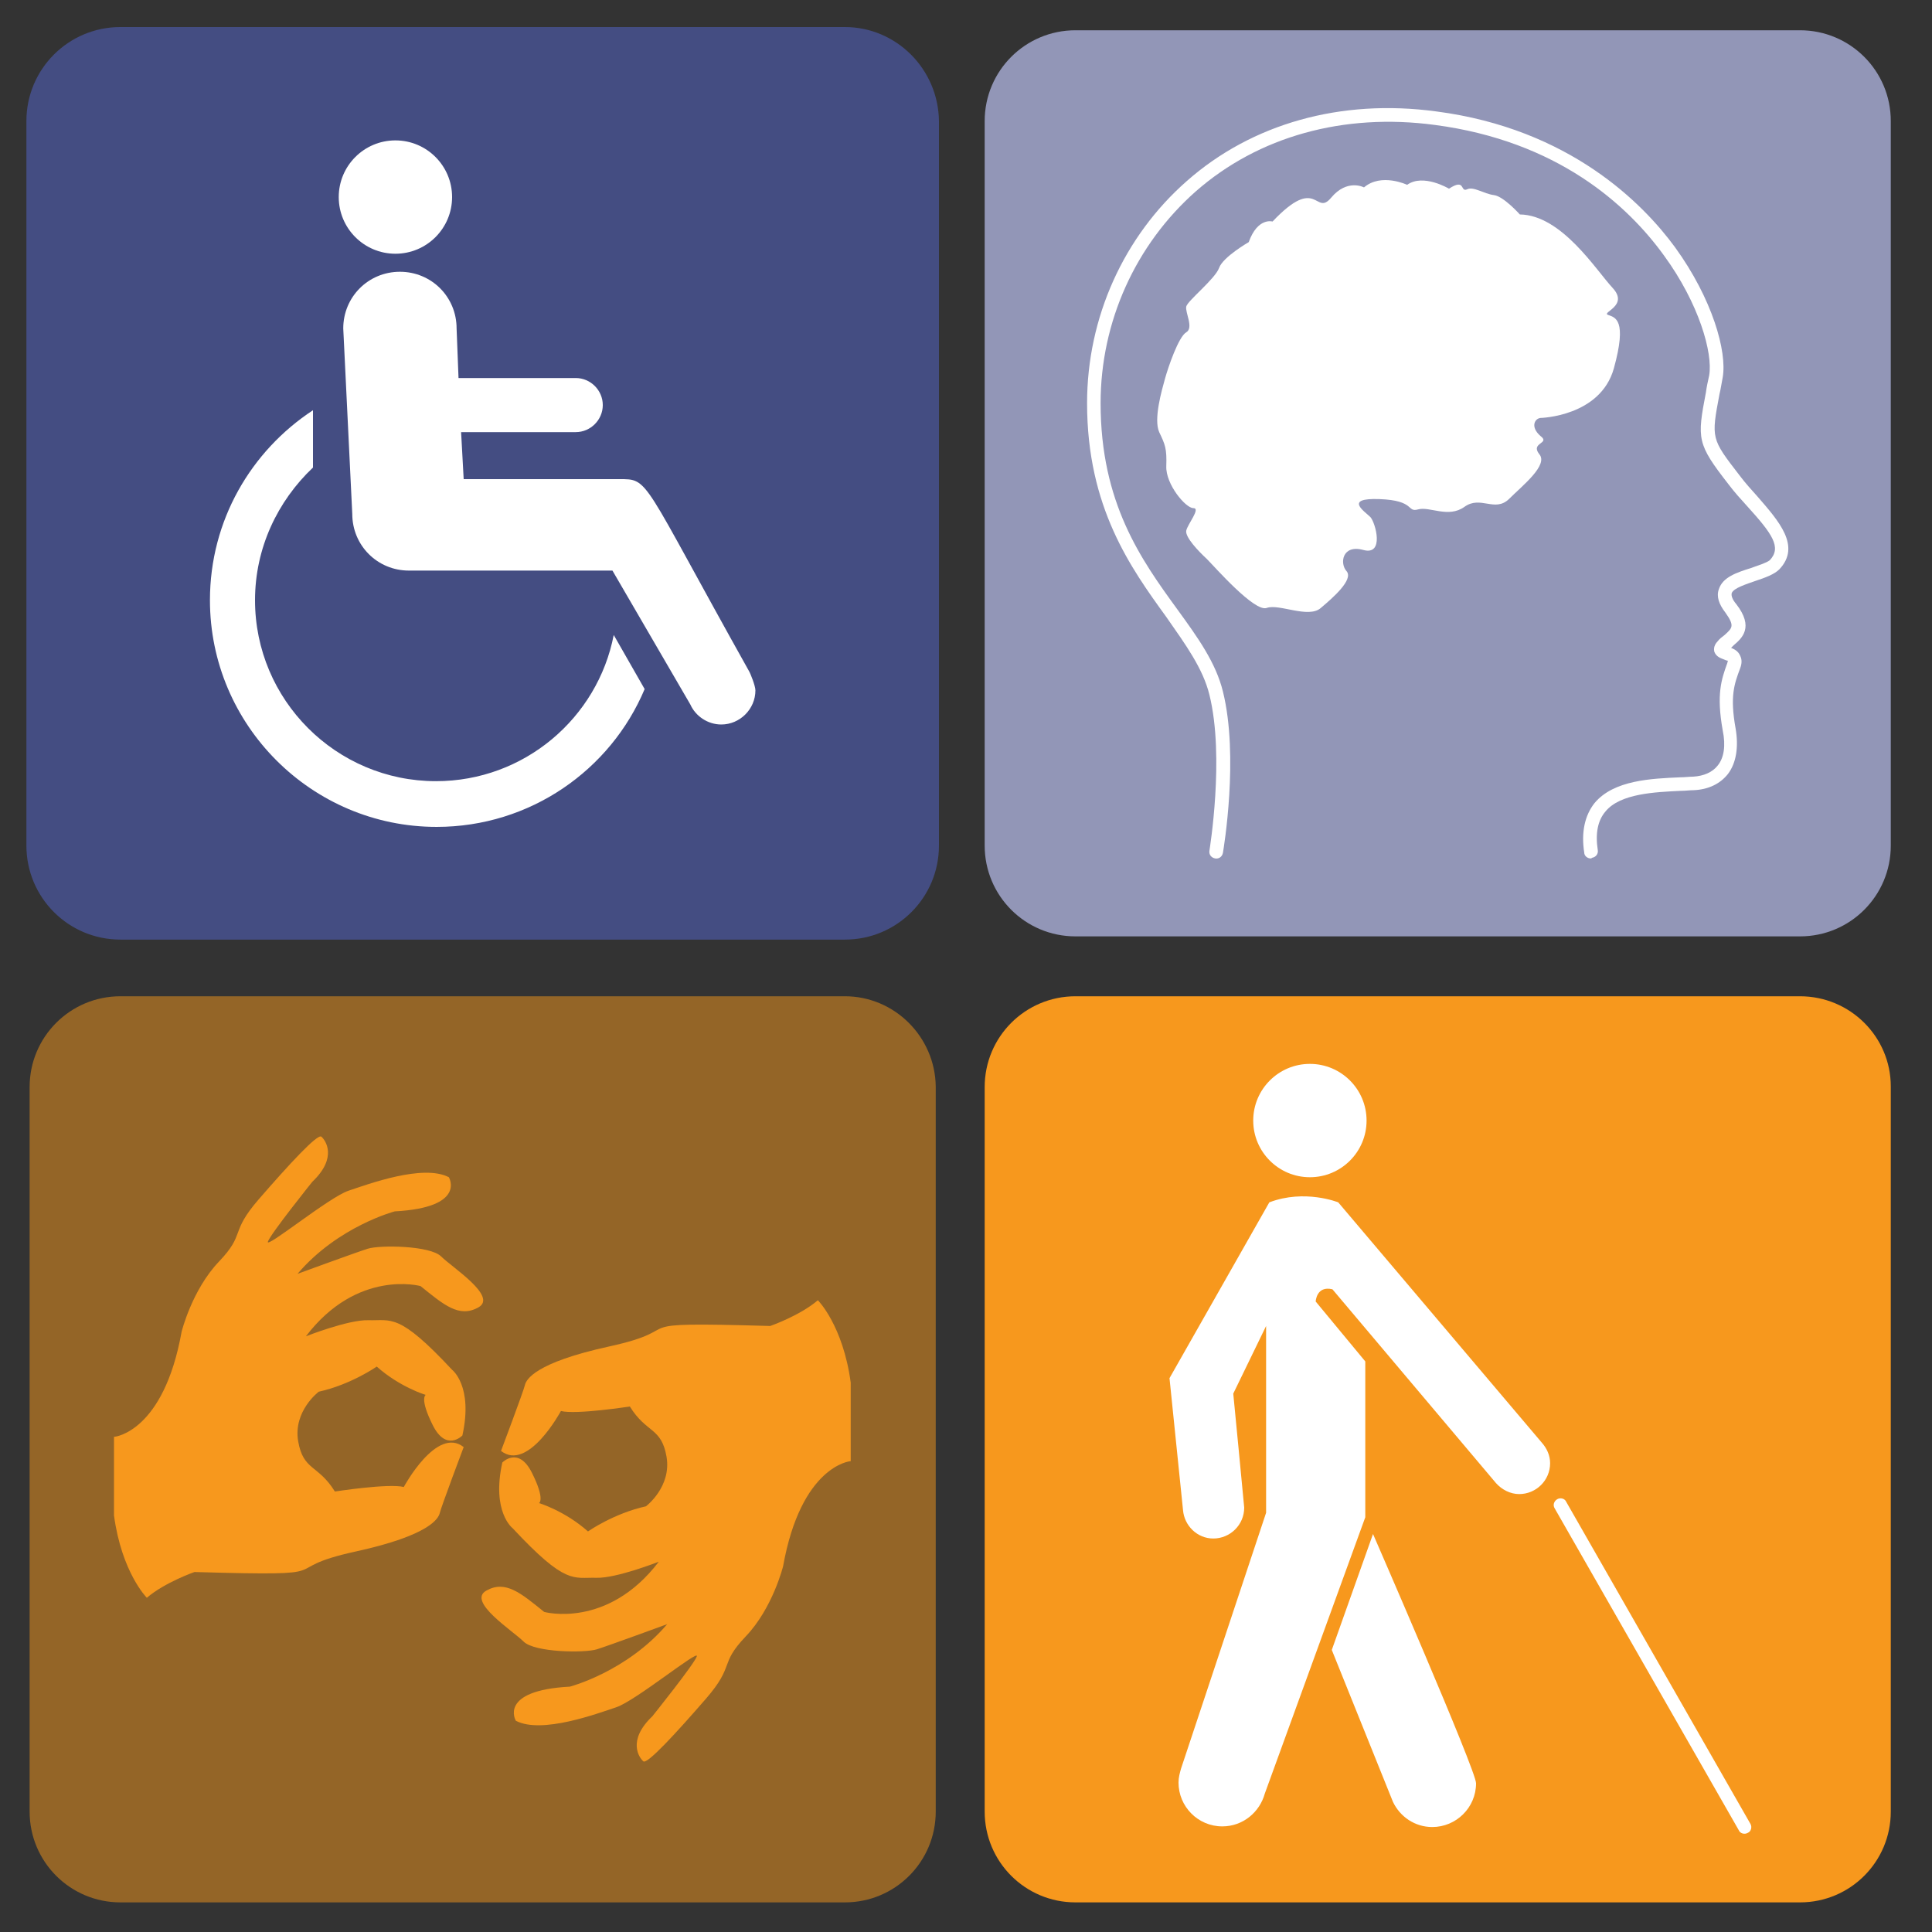<?xml version="1.0" encoding="utf-8"?>
<!-- Generator: Adobe Illustrator 25.1.0, SVG Export Plug-In . SVG Version: 6.00 Build 0)  -->
<svg version="1.1" id="Layer_1" xmlns="http://www.w3.org/2000/svg" xmlns:xlink="http://www.w3.org/1999/xlink" x="0px" y="0px"
	 viewBox="0 0 300 300" style="enable-background:new 0 0 300 300;" xml:space="preserve">
<rect x="0" y="0" width="300" height="300" fill="#333333" stroke="none"/>
<style type="text/css">
	.st0{fill:#F7981D;}
	.st1{fill:#FFFFFF;}
	.st2{fill:#F7981D;fill-opacity:0.5;}
	.st3{fill:#444D82;stroke:#444D82;}
	.st4{fill:#9296B7;}
</style>
<g>
	<path class="st0" d="M279.5,154.7H167c-7.8,0-14.1,6.3-14.1,14.1v112.5c0,7.8,6.3,14.1,14.1,14.1h112.5c7.8,0,14.1-6.3,14.1-14.1
		V168.7C293.6,161,287.3,154.7,279.5,154.7z"/>
	<g id="_x31__8_">
		<circle class="st1" cx="203.4" cy="174" r="8.8"/>
		<path class="st1" d="M239.4,224l-31.6-37.3c0,0-5.2-2.1-10.7,0L181.6,214l2.1,20.5c0.2,2.4,2.2,4.4,4.7,4.4c2.6,0,4.8-2.1,4.8-4.8
			c0-0.2-1.7-17.7-1.7-17.7l5.1-10.5v29l-13.2,39.7c-0.2,0.7-0.4,1.4-0.4,2.2c0,3.7,3,6.8,6.8,6.8c3.2,0,5.8-2.2,6.6-5.1l15.6-42.9
			v-24.2l-7.7-9.3c0,0,0.1-2.5,2.6-1.9l25.4,30.1c0.9,1,2.2,1.7,3.6,1.7c2.6,0,4.8-2.1,4.8-4.8C240.7,226,240.2,224.9,239.4,224z"/>
		<path class="st1" d="M213.2,238.2l-6.4,18l9.5,23.6c1.1,2.3,3.4,3.9,6.1,3.9c3.7,0,6.8-3,6.8-6.8
			C229.2,274.9,213.2,238.2,213.2,238.2z"/>
		<path class="st1" d="M271.8,283.2c0.3,0.5,0.1,1.2-0.4,1.4l0,0c-0.5,0.3-1.2,0.1-1.4-0.4l-28.6-50c-0.3-0.5-0.1-1.1,0.4-1.4l0,0
			c0.5-0.3,1.2-0.1,1.4,0.4L271.8,283.2z"/>
	</g>
</g>
<g>
	<path class="st2" d="M131.2,154.7H18.7c-7.8,0-14.1,6.3-14.1,14.1v112.5c0,7.8,6.3,14.1,14.1,14.1h112.5c7.8,0,14.1-6.3,14.1-14.1
		V168.7C145.2,161,138.9,154.7,131.2,154.7z"/>
	<path id="_x32__4_" class="st0" d="M132,226.9c0,0-7.6,0.7-10.4,16.3c0,0-1.6,6.5-5.8,10.9s-1.6,4.4-6.2,9.7s-9.1,10.2-9.7,9.7
		s-2.6-3.2,1.4-7c0,0,6.5-8.1,6.9-9.3s-9.5,6.9-12.5,7.9s-11.6,4.2-15.6,2.1c0,0-2.8-4.7,8.4-5.3c0,0,8.8-2.3,15.1-9.7
		c0,0-9,3.3-10.9,3.9s-9.7,0.5-11.4-1.2s-8.8-6.2-5.8-7.9s5.4,0.4,9,3.3c0,0,9.8,2.7,17.8-7.8c0,0-6.6,2.6-9.7,2.5
		c-3.6-0.1-4.7,1.2-13-7.7c0,0-3.3-2.5-1.6-10.2c0,0,2.5-2.6,4.6,1.6s1.1,4.7,1.1,4.7s4,1.2,7.6,4.4c0,0,4-2.8,9-3.9
		c0,0,4-3,3.2-7.7c-0.8-4.6-3.1-3.6-5.7-7.8c0,0-8.4,1.3-10.7,0.7c0,0-5.1,9.5-9.3,6.2c0,0,3.5-9.3,3.7-10.2s1.6-3.5,13-6
		c13.3-2.9,0.7-3.9,25.1-3.2c0,0,4.6-1.6,7.4-4c0,0,3.9,3.9,5.1,12.8V226.9z"/>
	<path id="_x31__7_" class="st0" d="M17.8,223.1c0,0,7.6-0.7,10.4-16.3c0,0,1.6-6.5,5.8-10.9s1.6-4.4,6.2-9.7s9.1-10.2,9.7-9.7
		s2.6,3.2-1.4,7c0,0-6.5,8.1-6.9,9.3s9.5-6.9,12.5-7.9s11.6-4.2,15.6-2.1c0,0,2.8,4.7-8.4,5.3c0,0-8.8,2.3-15.1,9.7
		c0,0,9-3.3,10.9-3.9s9.7-0.5,11.4,1.2s8.8,6.2,5.8,7.9s-5.4-0.4-9-3.3c0,0-9.8-2.7-17.8,7.8c0,0,6.6-2.6,9.7-2.5
		c3.6,0.1,4.7-1.2,13,7.7c0,0,3.3,2.5,1.6,10.2c0,0-2.5,2.6-4.6-1.6s-1.1-4.7-1.1-4.7s-4-1.2-7.6-4.4c0,0-4,2.8-9,3.9
		c0,0-4,3-3.2,7.7c0.8,4.6,3.1,3.6,5.7,7.8c0,0,8.4-1.3,10.7-0.7c0,0,5.1-9.5,9.3-6.2c0,0-3.5,9.3-3.7,10.2s-1.6,3.5-13,6
		c-13.3,2.9-0.7,3.9-25.1,3.2c0,0-4.6,1.6-7.4,4c0,0-3.9-3.9-5.1-12.8V223.1z"/>
</g>
<g>
	<path class="st3" d="M131.2,4.7H18.7C10.9,4.7,4.6,11,4.6,18.8v112.5c0,7.8,6.3,14.1,14.1,14.1h112.5c7.8,0,14.1-6.3,14.1-14.1
		V18.8C145.2,11,138.9,4.7,131.2,4.7z"/>
	<g id="_x31__6_">
		<path class="st1" d="M95.3,98.6c-2.5,12.9-13.9,22.7-27.6,22.7c-15.5,0-28.1-12.6-28.1-28.1c0-8.1,3.5-15.4,9-20.6v-8.9
			c-9.6,6.3-16,17.1-16,29.5c0,19.4,15.8,35.2,35.2,35.2c14.5,0,27-8.8,32.3-21.4L95.3,98.6z"/>
		<circle class="st1" cx="61.4" cy="30.6" r="8.8"/>
		<path class="st1" d="M116.3,104.2C99.4,74,100.9,74.4,96.1,74.4c-6.4,0-24.1,0-24.1,0l-0.4-7.3h17.8c2.3,0,4.2-1.9,4.2-4.2
			c0-2.3-1.9-4.2-4.2-4.2H71.2L70.9,51c0-4.9-3.9-8.8-8.8-8.8c-4.9,0-8.8,3.9-8.8,8.8l1.4,28.8c0,4.9,3.9,8.8,8.8,8.8h31.6
			l12.1,20.8c0.8,1.8,2.7,3.1,4.8,3.1c2.9,0,5.3-2.4,5.3-5.3C117.3,106.5,116.5,104.5,116.3,104.2z"/>
	</g>
</g>
<g>
	<path class="st4" d="M279.5,4.7H167c-7.8,0-14.1,6.3-14.1,14.1v112.5c0,7.8,6.3,14.1,14.1,14.1h112.5c7.8,0,14.1-6.3,14.1-14.1
		V18.8C293.6,11,287.3,4.7,279.5,4.7z"/>
	<path id="_x32_" class="st1" d="M239.2,64.9c0,0,9.3-0.2,11.4-7.7c2.1-7.6,0.2-7.9-0.9-8.3c-1.1-0.4,3.3-1.4,0.7-4.2
		c-2.6-2.8-7.9-11.3-14.4-11.4c0,0-2.5-2.8-4-3c-1.6-0.2-3.2-1.4-4.2-0.9c-1.1,0.5-0.2-1.8-2.8-0.1c0,0-4-2.4-6.5-0.6
		c0,0-4-1.9-6.7,0.4c0,0-2.6-1.4-5.1,1.6c-2.5,3-2.1-3.7-9.1,3.7c0,0-2.3-0.7-3.7,3.2c0,0-4,2.3-4.6,4s-4.9,5.1-5.1,6
		c-0.2,0.9,1.2,3.3,0,4s-2.8,5.4-3.3,7.2s-1.8,6.3-0.9,8.3c0.9,1.9,1.2,2.5,1.1,5.3s3,6.5,4.2,6.5c1.2,0-0.9,2.5-1.1,3.5
		s1.9,3.2,3.2,4.4c1.2,1.2,7.4,8.3,9.3,7.6s6.5,1.7,8.4,0c1.9-1.6,5.1-4.4,4-5.7c-1.1-1.2-0.7-4.2,2.6-3.3c3.3,0.9,1.9-4.2,1.1-5.1
		c-0.9-0.9-4.2-3,1.4-2.8c5.6,0.2,4.2,2.1,6,1.6s4.7,1.4,7.2-0.4c2.5-1.8,4.7,0.9,6.9-1.2c2.1-2.1,6.2-5.3,4.7-7
		c-1.4-1.8,1.8-1.6,0.2-2.8C237.6,66.3,238.3,65,239.2,64.9z"/>
	<path id="_x31_" class="st1" d="M247,133.3c-0.5,0-1-0.4-1-0.9c-0.5-3.2,0.1-5.8,1.6-7.7c3-3.6,8.9-3.8,13.3-4c0.7,0,1.4-0.1,2-0.1
		c1.7-0.1,3-0.7,3.8-1.7c1-1.2,1.3-3.1,0.8-5.5c-1-5.6-0.2-7.9,0.7-10.4c0.1-0.3,0.1-0.4,0.1-0.4c-0.1,0-0.4-0.1-0.6-0.2
		c-0.5-0.2-1.2-0.4-1.5-1.2c-0.2-0.8,0.3-1.4,0.5-1.6c0.3-0.4,0.7-0.7,1.1-1c1.2-1.1,1.6-1.4,0.1-3.5c-1-1.3-1.4-2.5-1-3.6
		c0.6-1.9,2.8-2.6,5-3.3c1.1-0.4,2.4-0.8,2.9-1.2c1.9-2,0.4-4.1-3.5-8.4c-1-1.1-2-2.2-2.9-3.4c-4.9-6.3-4.9-7-3.5-14.3
		c0.1-0.8,0.3-1.7,0.5-2.6c0.6-3.5-1.6-11.2-7-18.6c-5.7-7.9-16.6-17.8-35.6-20.3c-14.2-1.9-27.4,1.8-37.1,10.3
		c-9.4,8.3-14.8,20.3-14.8,32.9c0,15.5,6.3,24.3,11.9,32c3.2,4.4,6,8.3,7.1,12.8c2.5,10.1,0.1,24.4,0,25c-0.1,0.6-0.6,1-1.2,0.9
		c-0.6-0.1-1-0.6-0.9-1.2c0-0.1,2.4-14.5,0-24.2c-1-4.1-3.7-7.8-6.7-12.1c-5.5-7.6-12.3-17-12.3-33.2c0-13.3,5.7-25.9,15.5-34.5
		c10.1-8.9,23.9-12.8,38.7-10.8c20.8,2.7,32.2,14.4,37.1,21.1c5.8,8,8.1,16.2,7.4,20.2c-0.2,1-0.3,1.8-0.5,2.6
		c-1.3,6.9-1.3,6.9,3.1,12.6c0.9,1.2,1.9,2.3,2.8,3.3c3.3,3.8,6.8,7.7,3.4,11.3c-0.8,0.8-2.2,1.3-3.7,1.8c-1.4,0.5-3.4,1.1-3.7,1.9
		c-0.1,0.4,0.1,1,0.7,1.7c2.8,3.6,0.9,5.3-0.4,6.4c-0.1,0.1-0.3,0.3-0.4,0.4c0.5,0.2,1.1,0.5,1.4,1.2c0.3,0.6,0.3,1.2,0,2
		c-0.9,2.4-1.6,4.3-0.7,9.3c0.5,2.9,0.1,5.4-1.2,7.1c-1.2,1.5-3,2.4-5.3,2.5c-0.6,0-1.3,0.1-2,0.1c-4,0.2-9.4,0.4-11.7,3.2
		c-1.2,1.4-1.6,3.4-1.2,6c0.1,0.6-0.3,1.1-0.9,1.2C247.1,133.3,247.1,133.3,247,133.3z"/>
</g>
</svg>

